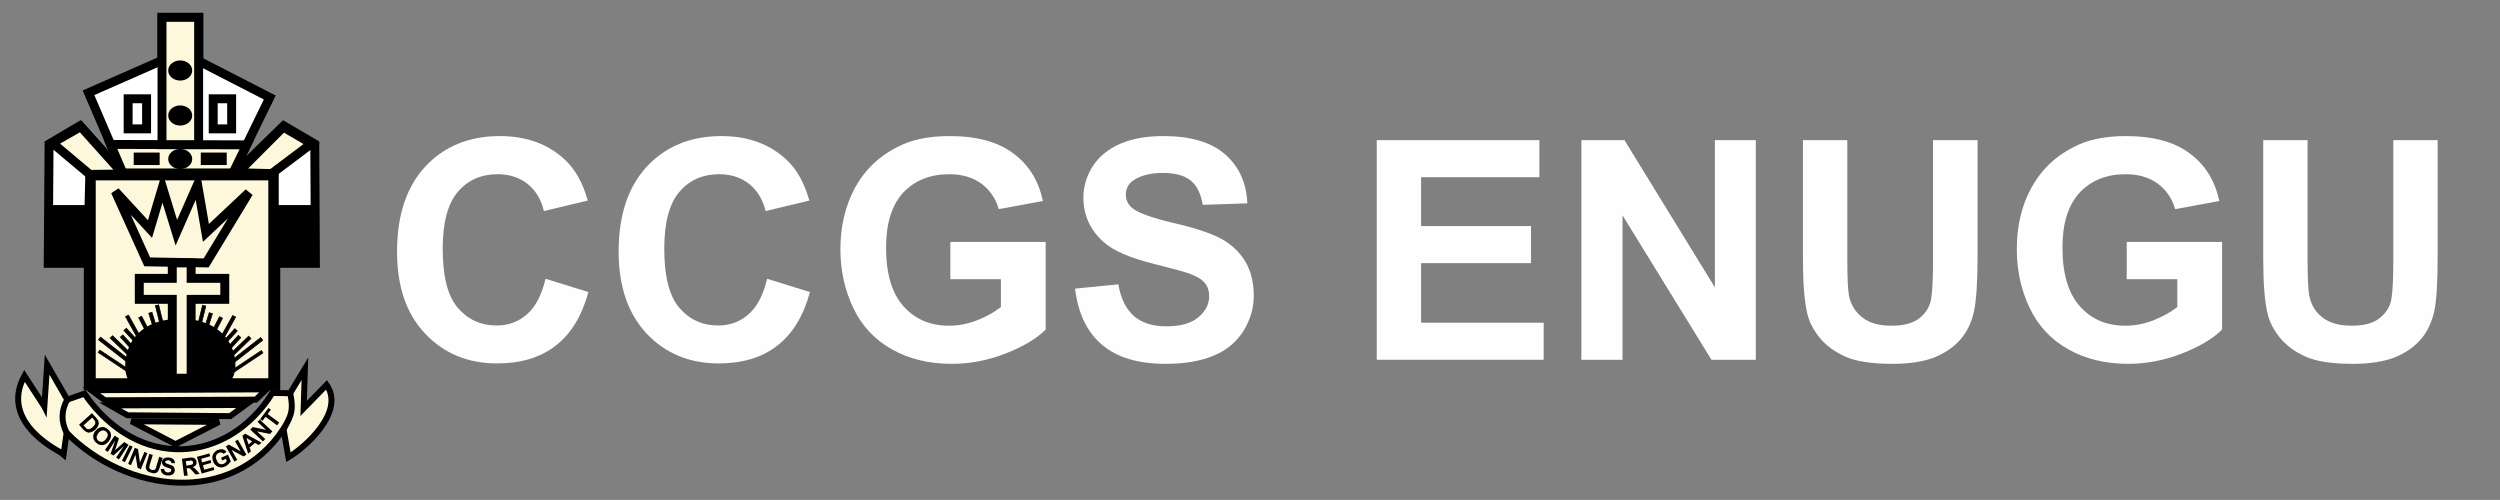 <?xml version="1.0" encoding="UTF-8"?>
<!DOCTYPE svg PUBLIC "-//W3C//DTD SVG 1.1//EN" "http://www.w3.org/Graphics/SVG/1.1/DTD/svg11.dtd">
<!-- Creator: CorelDRAW X7 -->
<svg xmlns="http://www.w3.org/2000/svg" xml:space="preserve" width="11.667in" height="2.333in" version="1.1" style="shape-rendering:geometricPrecision; text-rendering:geometricPrecision; image-rendering:optimizeQuality; fill-rule:evenodd; clip-rule:evenodd"
viewBox="0 0 11667 2333"
 xmlns:xlink="http://www.w3.org/1999/xlink">
 <rect x="0" y="0" width="11667" height="2333" fill="#808080" stroke="none"/>
 <defs>
  <style type="text/css">
   <![CDATA[
    .str1 {stroke:black;stroke-width:55.555}
    .str0 {stroke:black;stroke-width:41.665}
    .str2 {stroke:black;stroke-width:27.776}
    .str3 {stroke:black;stroke-width:6.945}
    .fil0 {fill:none}
    .fil6 {fill:black}
    .fil4 {fill:black}
    .fil7 {fill:black}
    .fil5 {fill:#FDF8DB}
    .fil3 {fill:#FDF8DB}
    .fil2 {fill:white}
    .fil1 {fill:#FEFEFE;fill-rule:nonzero}
    .fil8 {fill:black;fill-rule:nonzero}
   ]]>
  </style>
 </defs>
 <g id="Layer_x0020_1">
  <rect class="fil0" width="11667" height="2333"/>
  <rect class="fil0" width="11667" height="2333"/>
  <path class="fil1" d="M2546 1301l200 62c-31,113 -82,196 -154,251 -71,55 -162,82 -272,82 -136,0 -248,-46 -336,-139 -88,-93 -131,-220 -131,-382 0,-171 44,-303 132,-398 88,-94 204,-142 347,-142 126,0 228,38 306,112 47,44 82,107 105,189l-205 49c-12,-53 -37,-95 -75,-126 -39,-31 -86,-46 -141,-46 -76,0 -138,27 -185,82 -47,54 -71,143 -71,265 0,129 23,221 70,276 47,55 107,83 182,83 55,0 103,-18 142,-53 40,-35 68,-90 86,-165z"/>
  <path id="1" class="fil1" d="M3580 1301l200 62c-31,113 -82,196 -154,251 -71,55 -162,82 -272,82 -136,0 -248,-46 -336,-139 -87,-93 -131,-220 -131,-382 0,-171 44,-303 132,-398 88,-94 204,-142 348,-142 125,0 227,38 305,112 47,44 82,107 105,189l-204 49c-13,-53 -38,-95 -76,-126 -39,-31 -86,-46 -141,-46 -76,0 -138,27 -185,82 -47,54 -71,143 -71,265 0,129 23,221 70,276 47,55 107,83 182,83 55,0 103,-18 142,-53 40,-35 68,-90 86,-165z"/>
  <path id="2" class="fil1" d="M4435 1303l0 -174 445 0 0 409c-43,43 -106,80 -188,112 -82,32 -166,48 -250,48 -107,0 -201,-23 -280,-68 -80,-45 -140,-109 -180,-193 -40,-84 -60,-175 -60,-274 0,-107 23,-202 67,-285 45,-83 110,-147 197,-191 65,-35 147,-52 245,-52 127,0 227,27 298,81 72,53 118,127 138,222l-206 38c-14,-50 -42,-90 -81,-119 -40,-29 -90,-44 -149,-44 -91,0 -162,29 -216,86 -53,58 -80,143 -80,256 0,122 27,213 81,274 55,61 125,91 213,91 43,0 86,-8 130,-25 44,-17 81,-38 112,-62l0 -130 -236 0z"/>
  <path id="3" class="fil1" d="M5017 1347l202 -20c12,68 37,117 74,149 37,31 87,47 149,47 67,0 117,-14 150,-42 34,-28 51,-61 51,-99 0,-24 -7,-45 -21,-62 -14,-17 -39,-32 -74,-44 -25,-9 -79,-23 -165,-45 -111,-28 -188,-61 -233,-102 -63,-56 -94,-125 -94,-207 0,-52 15,-101 44,-147 30,-45 72,-80 128,-104 55,-24 122,-36 201,-36 128,0 225,29 289,86 65,57 99,133 103,228l-208 7c-9,-53 -28,-91 -57,-114 -28,-23 -72,-35 -130,-35 -59,0 -106,13 -140,37 -21,16 -32,38 -32,64 0,25 10,46 30,63 26,22 90,45 190,69 101,23 175,48 223,73 48,26 86,61 113,105 27,44 41,98 41,163 0,59 -17,114 -49,165 -33,51 -79,90 -139,114 -59,25 -134,38 -223,38 -129,0 -229,-30 -298,-90 -70,-59 -111,-147 -125,-261z"/>
  <polygon id="4" class="fil1" points="6425,1679 6425,654 7184,654 7184,827 6632,827 6632,1055 7145,1055 7145,1228 6632,1228 6632,1506 7204,1506 7204,1679 "/>
  <polygon id="5" class="fil1" points="7380,1679 7380,654 7581,654 8003,1341 8003,654 8194,654 8194,1679 7987,1679 7572,1005 7572,1679 "/>
  <path id="6" class="fil1" d="M8414 654l207 0 0 556c0,88 3,145 8,171 9,42 30,76 63,101 33,26 78,38 135,38 58,0 102,-12 132,-36 29,-24 47,-53 53,-88 6,-35 9,-93 9,-174l0 -568 208 0 0 539c0,123 -6,210 -17,261 -11,51 -32,94 -62,129 -30,35 -70,63 -120,84 -50,20 -116,31 -197,31 -97,0 -171,-11 -222,-34 -50,-23 -90,-52 -119,-88 -30,-37 -49,-74 -58,-114 -14,-59 -20,-146 -20,-260l0 -548z"/>
  <path id="7" class="fil1" d="M9925 1303l0 -174 445 0 0 409c-43,43 -106,80 -188,112 -82,32 -166,48 -250,48 -107,0 -201,-23 -280,-68 -80,-45 -140,-109 -180,-193 -40,-84 -60,-175 -60,-274 0,-107 22,-202 67,-285 45,-83 110,-147 197,-191 65,-35 147,-52 245,-52 127,0 227,27 298,81 72,53 118,127 138,222l-206 38c-14,-50 -42,-90 -81,-119 -40,-29 -90,-44 -149,-44 -91,0 -162,29 -216,86 -53,58 -80,143 -80,256 0,122 27,213 81,274 54,61 125,91 213,91 43,0 86,-8 130,-25 43,-17 81,-38 112,-62l0 -130 -236 0z"/>
  <path id="8" class="fil1" d="M10562 654l207 0 0 556c0,88 3,145 8,171 9,42 29,76 62,101 34,26 79,38 136,38 58,0 102,-12 131,-36 30,-24 48,-53 54,-88 6,-35 9,-93 9,-174l0 -568 207 0 0 539c0,123 -5,210 -16,261 -12,51 -32,94 -62,129 -30,35 -70,63 -120,84 -51,20 -116,31 -197,31 -97,0 -171,-11 -222,-34 -50,-23 -90,-52 -119,-88 -30,-37 -49,-74 -58,-114 -14,-59 -20,-146 -20,-260l0 -548z"/>
  <polygon class="fil2 str0" points="928,285 928,81 756,81 756,282 413,433 586,836 1073,836 1259,455 "/>
  <polygon class="fil3 str0" points="575,812 516,674 1151,676 1084,814 "/>
  <rect class="fil3 str0" x="756" y="81" width="171" height="594"/>
  <rect class="fil2 str0" x="598" y="461" width="86.066" height="140.424"/>
  <rect class="fil4" x="624" y="712" width="121.047" height="58.201"/>
  <ellipse class="fil4" cx="841" cy="329" rx="56" ry="47"/>
  <ellipse class="fil4" cx="841" cy="539" rx="56" ry="47"/>
  <ellipse class="fil4" cx="841" cy="742" rx="56" ry="47"/>
  <rect class="fil4" x="937" y="712" width="121.047" height="58.201"/>
  <rect class="fil5 str1" x="419" y="814" width="861" height="979"/>
  <polygon class="fil0 str0" points="538,893 687,1222 962,1227 1161,899 961,1087 922,861 823,1086 758,874 700,1069 "/>
  <path class="fil3 str2" d="M207 1897l13 -195 94 163 80 -28c251,364 669,329 877,-3l83 1 69 -114 -6 185 107 -110c89,127 -104,295 -178,338l-23 -132c-240,363 -735,299 -1012,18l-14 99c-6,-6 -305,-139 -183,-365l93 143z"/>
  <polygon class="fil3 str2" points="489,1868 426,1821 1244,1817 1194,1865 "/>
  <polygon class="fil3 str2" points="1145,1890 514,1892 595,1938 1074,1942 "/>
  <polygon class="fil3 str2" points="1022,1969 613,1966 819,2073 "/>
  <path class="fil6" d="M839 1488c300,-2 290,297 216,297l-439 0c-51,0 -78,-296 223,-297z"/>
  <rect class="fil7 str3" transform="matrix(0.335 0.305 -0.305 0.335 1112.32 1564.8)" width="34.717" height="600.728"/>
  <rect class="fil7 str3" transform="matrix(0.335 0.305 -0.305 0.335 1095.81 1533.62)" width="34.717" height="600.728"/>
  <rect class="fil7 str3" transform="matrix(0.314 0.326 -0.326 0.314 1160.35 1568.58)" width="34.717" height="600.728"/>
  <rect class="fil7 str3" transform="matrix(0.279 0.357 -0.357 0.279 1216.38 1575.37)" width="34.717" height="600.728"/>
  <rect class="fil7 str3" transform="matrix(0.396 0.22 -0.22 0.396 1086 1472.16)" width="34.717" height="600.728"/>
  <rect class="fil7 str3" transform="matrix(0.402 0.209 -0.209 0.402 1024.6 1477.7)" width="34.717" height="600.728"/>
  <rect class="fil7 str3" transform="matrix(0.432 0.135 -0.135 0.432 976.467 1459.16)" width="34.717" height="600.728"/>
  <rect class="fil7 str3" transform="matrix(0.44 0.109 -0.109 0.44 945.264 1424.48)" width="34.717" height="600.728"/>
  <polygon class="fil2 str0" points="1280,814 1091,814 1324,587 1469,672 1472,1229 1280,1229 "/>
  <rect class="fil4" x="1280" y="957" width="187" height="273"/>
  <polygon class="fil2 str0" points="419,814 575,812 373,587 229,672 225,1229 409,1229 "/>
  <rect class="fil4" x="230" y="957" width="187" height="273"/>
  <rect class="fil2 str0" x="995" y="461" width="86.066" height="140.424"/>
  <path class="fil8" d="M429 1928l20 22c4,5 8,9 9,12 2,5 3,10 3,14 -1,5 -2,10 -5,15 -3,5 -7,10 -12,15 -5,4 -10,7 -15,9 -6,3 -11,4 -16,4 -4,-1 -8,-2 -13,-5 -3,-2 -7,-5 -11,-9l-20 -23 60 -54zm1 21l-40 36 8 9c3,3 5,6 7,7 2,1 5,2 7,2 2,1 5,0 9,-2 3,-1 7,-4 12,-8 4,-5 8,-8 9,-11 2,-3 3,-6 3,-9 0,-3 0,-5 -2,-8 -1,-2 -4,-6 -8,-11l-5 -5z"/>
  <path id="1" class="fil8" d="M446 2010c5,-6 11,-11 16,-13 4,-2 9,-4 13,-4 5,0 9,0 13,1 5,2 10,5 15,9 10,8 15,17 15,27 1,10 -3,20 -11,30 -9,11 -18,16 -28,17 -10,1 -20,-2 -29,-10 -9,-7 -14,-16 -15,-27 -1,-10 3,-20 11,-30zm13 11c-5,7 -8,13 -8,20 0,6 3,11 8,16 5,4 10,5 17,5 6,-1 12,-5 18,-13 6,-7 9,-13 9,-20 -1,-6 -3,-11 -8,-15 -6,-5 -11,-6 -17,-5 -7,1 -13,5 -19,12z"/>
  <polygon id="2" class="fil8" points="490,2100 535,2033 555,2046 537,2101 580,2063 600,2076 555,2144 542,2135 578,2082 529,2126 516,2118 538,2056 503,2109 "/>
  <polygon id="3" class="fil8" points="569,2150 605,2078 619,2085 583,2157 "/>
  <polygon id="4" class="fil8" points="598,2165 629,2090 644,2096 653,2159 674,2109 688,2115 657,2190 642,2183 632,2122 611,2171 "/>
  <path id="5" class="fil8" d="M697 2118l16 5 -13 42c-2,6 -3,11 -3,13 0,3 0,6 2,9 2,3 5,5 10,6 4,1 8,1 11,0 2,-1 4,-3 6,-5 1,-3 3,-7 4,-13l13 -43 16 5 -12 40c-3,10 -6,16 -8,20 -2,3 -4,6 -7,8 -3,2 -7,3 -11,4 -5,0 -10,-1 -16,-3 -7,-2 -13,-4 -16,-7 -3,-3 -6,-6 -7,-10 -1,-3 -2,-6 -2,-10 1,-4 2,-11 5,-20l12 -41z"/>
  <path id="6" class="fil8" d="M750 2189l16 -1c1,6 2,10 5,12 3,3 7,5 12,5 5,0 9,-1 12,-3 3,-2 4,-4 4,-7 1,-2 0,-4 -1,-5 -1,-2 -3,-3 -6,-4 -1,-1 -6,-2 -12,-4 -9,-3 -15,-6 -18,-10 -5,-5 -7,-10 -6,-17 0,-4 1,-7 4,-11 3,-3 6,-6 11,-7 4,-2 9,-2 16,-2 10,1 17,3 22,8 5,5 7,11 7,19l-16 -1c-1,-4 -2,-7 -4,-9 -2,-2 -6,-3 -10,-4 -5,0 -9,1 -12,3 -2,1 -3,2 -3,4 0,2 1,4 2,6 2,1 7,4 15,6 8,2 13,5 17,7 4,2 7,5 8,9 2,4 3,8 3,13 -1,5 -2,9 -5,13 -3,4 -7,6 -12,8 -4,2 -10,2 -17,2 -11,-1 -18,-4 -23,-9 -6,-5 -8,-12 -9,-21z"/>
  <path id="7" class="fil8" d="M859 2221l-10 -80 34 -5c8,-1 15,-1 19,0 4,1 7,3 10,7 3,3 5,7 5,12 1,6 0,11 -3,15 -3,5 -8,8 -15,10 4,2 7,3 10,6 2,2 6,6 11,11l12 15 -20 2 -14 -16c-5,-5 -8,-9 -10,-10 -2,-2 -3,-3 -5,-3 -2,0 -5,0 -8,0l-4 1 5 33 -17 2zm11 -48l12 -2c7,-1 12,-2 14,-3 2,-1 3,-2 4,-4 1,-1 1,-4 1,-6 0,-3 -1,-5 -3,-6 -2,-2 -4,-2 -7,-3 -1,0 -5,1 -12,2l-12 1 3 21z"/>
  <polygon id="8" class="fil8" points="941,2210 919,2132 977,2116 981,2129 939,2141 943,2158 983,2147 986,2160 947,2171 953,2192 997,2180 1000,2193 "/>
  <path id="9" class="fil8" d="M1037 2149l-5 -13 32 -14 13 30c-2,5 -6,9 -11,14 -5,5 -10,9 -16,11 -8,4 -16,5 -23,4 -7,-1 -13,-4 -19,-9 -5,-4 -10,-10 -13,-18 -3,-7 -4,-15 -4,-22 1,-8 4,-14 9,-20 4,-5 9,-9 16,-12 9,-3 17,-5 24,-3 7,2 13,6 17,12l-14 9c-2,-3 -5,-5 -9,-6 -4,-1 -8,-1 -12,1 -7,3 -11,7 -13,13 -3,6 -2,13 2,21 3,9 8,15 14,18 6,2 12,2 18,0 3,-2 6,-4 9,-6 3,-3 5,-5 6,-8l-4 -10 -17 8z"/>
  <polygon id="10" class="fil8" points="1094,2154 1054,2083 1068,2075 1123,2106 1097,2059 1110,2052 1150,2122 1136,2130 1081,2100 1107,2146 "/>
  <path id="11" class="fil8" d="M1221 2066l-14 11 -17 -10 -25 21 6 18 -13 11 -27 -83 13 -10 77 42zm-44 -6l-27 -16 10 30 17 -14z"/>
  <polygon id="12" class="fil8" points="1227,2060 1168,2005 1179,1993 1241,2006 1202,1969 1212,1958 1271,2013 1260,2025 1199,2013 1238,2049 "/>
  <polygon id="13" class="fil8" points="1293,1985 1239,1945 1225,1964 1214,1956 1253,1904 1264,1912 1249,1932 1303,1972 "/>
  <path class="fil0 str2" d="M311 2020c-26,-52 -26,-103 3,-155"/>
  <path class="fil0 str2" d="M1324 2003c25,-52 51,-75 30,-168"/>
  <polygon class="fil3 str0" points="419,814 244,667 377,591 575,812 "/>
  <polygon class="fil3 str0" points="1268,810 1454,670 1322,593 1109,806 "/>
  <polygon class="fil3 str0" points="804,1227 892,1227 892,1299 1049,1299 1049,1397 892,1397 892,1765 804,1765 804,1397 650,1397 650,1299 804,1299 "/>
  <rect class="fil7 str3" transform="matrix(0.22 0.331 -0.331 0.22 1219.8 1635.64)" width="34.717" height="600.728"/>
  <rect class="fil6 str3" transform="matrix(-0.335 0.305 0.305 0.335 573.289 1562.84)" width="34.717" height="600.728"/>
  <rect class="fil6 str3" transform="matrix(-0.335 0.305 0.305 0.335 589.797 1531.65)" width="34.717" height="600.728"/>
  <rect class="fil6 str3" transform="matrix(-0.314 0.326 0.326 0.314 525.253 1566.62)" width="34.717" height="600.728"/>
  <rect class="fil6 str3" transform="matrix(-0.279 0.357 0.357 0.279 469.225 1573.41)" width="34.717" height="600.728"/>
  <rect class="fil6 str3" transform="matrix(-0.396 0.22 0.22 0.396 599.6 1470.2)" width="34.717" height="600.728"/>
  <rect class="fil6 str3" transform="matrix(-0.402 0.209 0.209 0.402 661.006 1475.73)" width="34.717" height="600.728"/>
  <rect class="fil6 str3" transform="matrix(-0.432 0.135 0.135 0.432 709.138 1457.2)" width="34.717" height="600.728"/>
  <rect class="fil6 str3" transform="matrix(-0.44 0.109 0.109 0.44 740.341 1422.52)" width="34.717" height="600.728"/>
  <rect class="fil6 str3" transform="matrix(-0.22 0.331 0.331 0.22 465.801 1633.68)" width="34.717" height="600.728"/>
 </g>
</svg>
